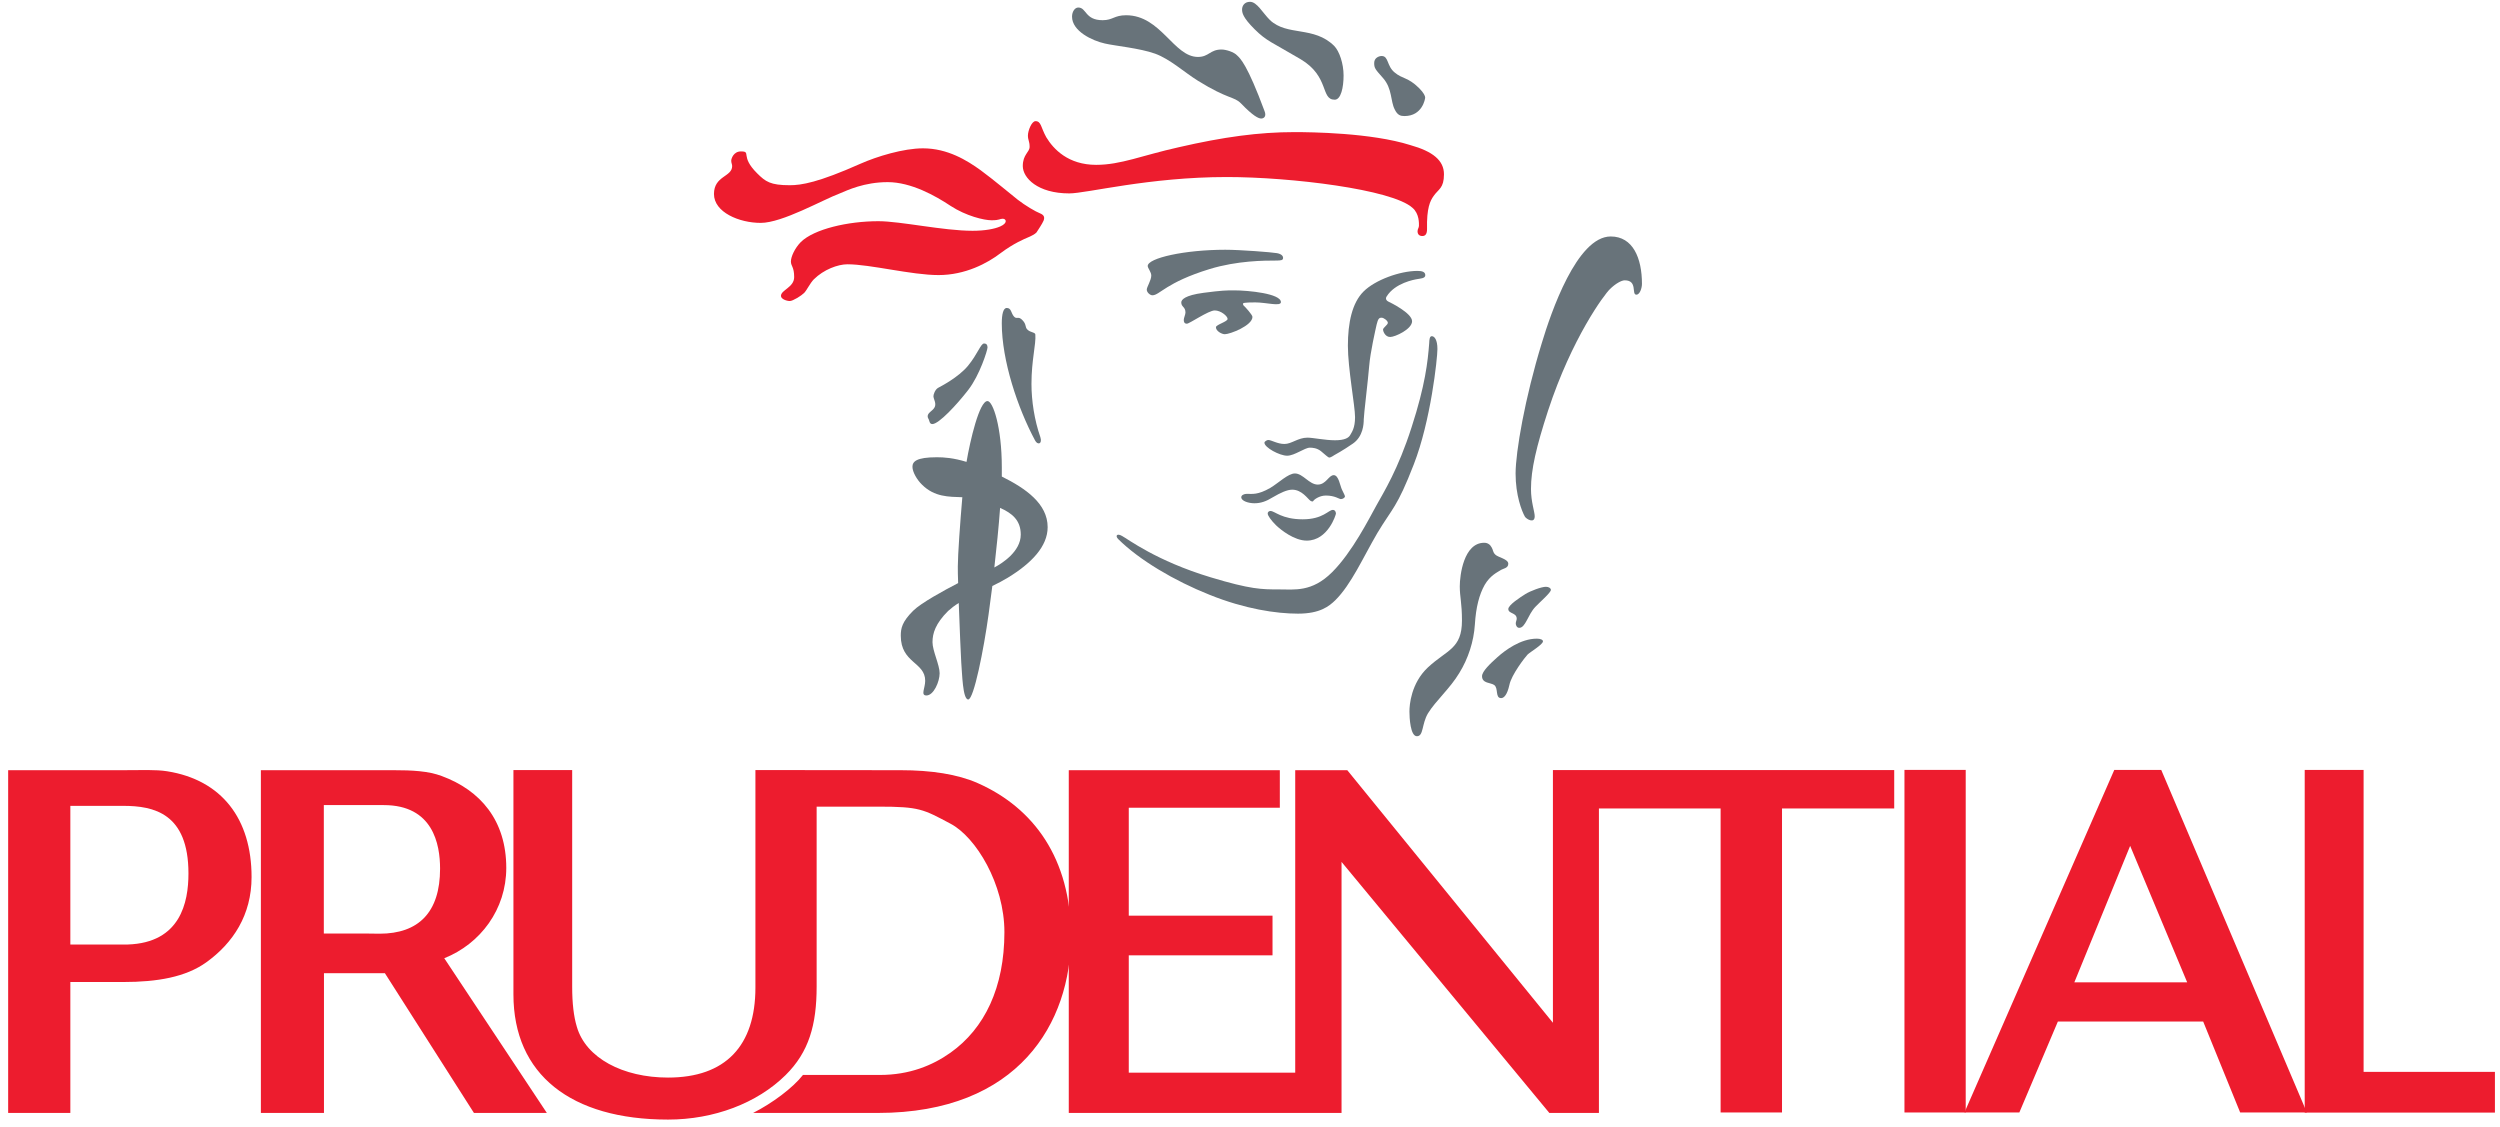 <svg width="102" height="46" viewBox="0 0 102 46" fill="none" xmlns="http://www.w3.org/2000/svg">
<g clip-path="url(#clip0_1173_1655)">
<path d="M96.435 31.412V43.732H101.793V45.395H94.032V31.412H96.435Z" fill="#ED1C2E"/>
<mask id="mask0_1173_1655" style="mask-type:luminance" maskUnits="userSpaceOnUse" x="-58" y="-477" width="404" height="567">
<path d="M-57.133 -476.16H345.135V89.134H-57.133V-476.16Z" fill="white"/>
</mask>
<g mask="url(#mask0_1173_1655)">
<path fill-rule="evenodd" clip-rule="evenodd" d="M16.059 31.424C16.807 31.424 17.479 31.456 18.025 31.663C19.597 32.243 20.656 33.471 20.656 35.411C20.656 37.106 19.597 38.51 18.126 39.096L22.311 45.408H19.337L15.704 39.707H13.218V45.408H10.644V31.424H16.059ZM13.212 38.088H14.943L15.488 38.095C17.074 38.095 17.955 37.225 17.955 35.443C17.955 34.435 17.663 32.848 15.659 32.848H13.212V38.088Z" fill="#ED1C2E"/>
<path fill-rule="evenodd" clip-rule="evenodd" d="M5 31.424C5.774 31.424 6.357 31.393 6.82 31.468C9.046 31.821 10.264 33.408 10.264 35.783C10.264 37.333 9.509 38.479 8.412 39.266C7.575 39.865 6.421 40.066 5.032 40.066H2.87V45.408H0.333V31.424H5ZM5.21 38.536C7.359 38.467 7.689 36.822 7.689 35.638C7.689 33.182 6.275 32.879 5.032 32.879H2.87V38.536H5.21Z" fill="#ED1C2E"/>
<path d="M30.726 45.408C31.5 45.017 32.349 44.388 32.761 43.858H35.9C37.111 43.858 38.05 43.468 38.779 42.951C40.174 41.962 40.98 40.287 40.98 38.032C40.98 36.067 39.819 34.158 38.786 33.61C37.663 33.012 37.511 32.911 35.843 32.911H33.319V40.249C33.319 41.818 33.002 42.926 32.051 43.865C30.891 45.011 29.128 45.679 27.257 45.679C23.3 45.679 20.948 43.846 20.948 40.57V31.418H23.345V40.262C23.345 40.929 23.408 41.477 23.535 41.893C23.903 43.166 25.412 43.965 27.257 43.965C29.604 43.965 30.821 42.668 30.821 40.293V31.418L36.744 31.424C37.993 31.424 39.071 31.588 39.895 31.953C42.172 32.961 43.694 35.027 43.694 38.202C43.694 41.723 41.569 45.408 35.818 45.408H30.726Z" fill="#ED1C2E"/>
</g>
<path d="M77.702 31.412H80.201V45.389H77.702V31.412Z" fill="#ED1C2E"/>
<path d="M65.236 45.408H63.213L54.735 35.166V45.408H43.606V31.424H52.217V32.955H46.054V37.358H51.919V38.977H46.054V43.764H52.845V31.424H54.969L63.359 41.729V31.418H77.284V32.986H72.706V45.389H70.201V32.986H65.236V45.408Z" fill="#ED1C2E"/>
<path fill-rule="evenodd" clip-rule="evenodd" d="M88.178 31.412L94.12 45.389H91.399L89.89 41.679H83.961L82.389 45.389H80.15L86.263 31.412H88.178ZM84.633 40.079H89.237L86.91 34.511L84.633 40.079Z" fill="#ED1C2E"/>
<mask id="mask1_1173_1655" style="mask-type:luminance" maskUnits="userSpaceOnUse" x="-17" y="-30" width="139" height="96">
<path d="M-16.98 -29.387H121.699V65.994H-16.98V-29.387Z" fill="white"/>
</mask>
<g mask="url(#mask1_1173_1655)">
<path d="M43.993 0.307C44.335 0.307 44.259 0.824 44.988 0.824C45.407 0.824 45.458 0.622 45.946 0.622C47.366 0.622 47.886 2.323 48.875 2.323C49.326 2.323 49.364 2.02 49.839 2.02C50.017 2.02 50.347 2.121 50.473 2.26C50.607 2.386 50.886 2.625 51.596 4.54C51.678 4.754 51.564 4.836 51.456 4.836C51.349 4.836 51.127 4.735 50.632 4.219C50.347 3.929 50.112 4.061 48.882 3.299C48.305 2.94 47.747 2.417 47.132 2.191C46.504 1.964 45.47 1.869 45.077 1.775C44.563 1.661 43.739 1.271 43.739 0.679C43.739 0.477 43.853 0.307 43.993 0.307Z" fill="#68737A"/>
<path d="M51 0.074C51.285 0.074 51.514 0.521 51.812 0.817C52.516 1.485 53.606 1.05 54.437 1.875C54.646 2.09 54.818 2.594 54.818 3.079C54.818 3.57 54.71 4.068 54.456 4.068C53.873 4.068 54.253 3.123 53.067 2.417C51.875 1.712 51.679 1.68 51.19 1.195C50.696 0.704 50.677 0.515 50.677 0.383C50.677 0.25 50.766 0.074 51 0.074Z" fill="#68737A"/>
<path d="M56.371 2.285C56.663 2.285 56.574 2.694 56.904 2.959C57.227 3.23 57.436 3.141 57.893 3.589C58.096 3.79 58.147 3.922 58.147 3.979C58.147 4.036 58.032 4.735 57.303 4.735C57.145 4.735 57.018 4.703 56.904 4.464C56.726 4.118 56.809 3.626 56.434 3.192C56.105 2.82 56.067 2.782 56.067 2.568C56.067 2.354 56.27 2.285 56.371 2.285Z" fill="#68737A"/>
<path d="M57.538 5.919C58.464 6.178 58.914 6.549 58.914 7.11C58.914 7.683 58.686 7.715 58.495 7.992C58.35 8.193 58.204 8.483 58.223 9.352C58.223 9.529 58.166 9.63 58.033 9.63C57.906 9.63 57.836 9.56 57.836 9.434C57.836 9.346 57.893 9.289 57.893 9.214C57.893 9.138 57.918 8.722 57.627 8.477C56.796 7.727 52.674 7.223 50.055 7.223C46.879 7.223 44.336 7.891 43.626 7.891C42.332 7.891 41.73 7.255 41.73 6.776C41.73 6.297 42.008 6.215 42.008 5.989C42.008 5.756 41.939 5.724 41.939 5.529C41.939 5.334 42.091 4.943 42.249 4.943C42.484 4.943 42.465 5.201 42.687 5.598C42.979 6.083 43.581 6.726 44.722 6.726C45.731 6.726 46.593 6.341 48.09 6.008C49.922 5.586 51.368 5.39 52.814 5.39C53.473 5.39 55.946 5.416 57.538 5.919Z" fill="#ED1C2E"/>
<path d="M57.835 11.053C58.032 11.053 58.152 11.097 58.152 11.23C58.152 11.362 57.949 11.362 57.829 11.387C57.708 11.406 56.915 11.544 56.573 12.099C56.516 12.187 56.567 12.269 56.636 12.3C56.719 12.338 57.613 12.773 57.613 13.107C57.613 13.428 56.922 13.749 56.719 13.749C56.503 13.749 56.427 13.497 56.427 13.453C56.427 13.365 56.624 13.258 56.624 13.17C56.624 13.088 56.459 12.962 56.37 12.962C56.262 12.962 56.224 13.012 56.167 13.239C56.117 13.466 55.907 14.373 55.863 14.933C55.818 15.5 55.641 16.936 55.641 17.113C55.641 17.302 55.615 17.806 55.203 18.095C54.804 18.373 54.442 18.568 54.442 18.568C54.442 18.568 54.297 18.669 54.239 18.669C54.182 18.669 54.056 18.536 53.891 18.404C53.726 18.278 53.555 18.265 53.441 18.265C53.231 18.265 52.819 18.593 52.515 18.593C52.21 18.593 51.589 18.259 51.589 18.064C51.589 18.001 51.709 17.951 51.741 17.951C51.874 17.951 52.115 18.114 52.407 18.114C52.699 18.114 52.959 17.856 53.345 17.856C53.567 17.856 54.068 17.963 54.468 17.963C54.867 17.963 55.026 17.862 55.089 17.749C55.153 17.629 55.286 17.472 55.286 17.018C55.286 16.565 54.994 15.034 54.994 14.108C54.994 13.17 55.165 12.357 55.635 11.891C56.104 11.425 57.112 11.053 57.835 11.053Z" fill="#68737A"/>
<path d="M58.419 13.717C58.526 13.717 58.647 13.862 58.647 14.24C58.647 14.625 58.374 17.176 57.683 18.946C56.998 20.716 56.808 20.728 56.199 21.742C55.603 22.763 55.134 23.84 54.481 24.489C54.227 24.734 53.859 25.037 52.959 25.037C52.071 25.037 50.79 24.848 49.351 24.268C47.911 23.695 46.478 22.845 45.622 21.994C45.495 21.868 45.565 21.742 45.781 21.868C46.002 21.982 47.169 22.883 49.401 23.556C51.031 24.048 51.481 24.048 52.166 24.048C52.819 24.048 53.523 24.168 54.347 23.349C55.172 22.53 55.863 21.15 56.161 20.615C56.453 20.086 57.042 19.154 57.594 17.428C58.152 15.708 58.254 14.751 58.311 14.007C58.317 13.844 58.33 13.717 58.419 13.717Z" fill="#68737A"/>
<path d="M52.832 19.317C53.162 19.317 53.415 19.771 53.764 19.771C54.106 19.771 54.208 19.386 54.417 19.386C54.62 19.386 54.677 19.827 54.753 19.979C54.829 20.136 54.874 20.218 54.874 20.256C54.874 20.3 54.791 20.363 54.709 20.363C54.633 20.363 54.468 20.218 54.094 20.218C53.821 20.218 53.605 20.394 53.586 20.432C53.574 20.476 53.517 20.463 53.466 20.432C53.352 20.35 53.117 19.979 52.724 19.979C52.508 19.979 52.236 20.111 51.944 20.281C51.652 20.463 51.431 20.533 51.177 20.533C50.949 20.533 50.644 20.445 50.644 20.287C50.644 20.199 50.765 20.149 50.866 20.149C51.094 20.149 51.316 20.199 51.824 19.909C52.172 19.701 52.553 19.317 52.832 19.317Z" fill="#68737A"/>
<path d="M51.837 20.848C52.008 20.848 52.293 21.188 53.149 21.188C53.98 21.188 54.202 20.804 54.38 20.804C54.487 20.804 54.506 20.917 54.506 20.955C54.506 20.999 54.183 22.057 53.314 22.057C52.807 22.057 52.262 21.623 52.059 21.428C51.862 21.232 51.723 21.037 51.723 20.955C51.723 20.873 51.792 20.848 51.837 20.848Z" fill="#68737A"/>
<path d="M50.346 11.847C50.942 11.847 52.261 11.979 52.261 12.326C52.261 12.515 51.665 12.338 51.215 12.338C50.752 12.338 50.714 12.363 50.714 12.395C50.714 12.426 50.72 12.452 50.758 12.483C50.796 12.515 51.1 12.842 51.1 12.93C51.1 13.283 50.187 13.636 49.972 13.636C49.851 13.636 49.61 13.51 49.61 13.352C49.61 13.245 50.086 13.126 50.086 13.012C50.086 12.899 49.813 12.666 49.56 12.666C49.306 12.666 48.532 13.207 48.425 13.207C48.323 13.207 48.298 13.138 48.298 13.05C48.298 12.974 48.367 12.83 48.367 12.754C48.367 12.508 48.196 12.534 48.196 12.338C48.196 12.231 48.336 12.049 49.097 11.948C49.864 11.847 50.048 11.847 50.346 11.847Z" fill="#68737A"/>
<path d="M49.991 10.19C50.599 10.19 51.899 10.291 52.102 10.329C52.305 10.367 52.35 10.461 52.35 10.518C52.35 10.618 52.28 10.631 52.045 10.631C51.601 10.631 50.485 10.631 49.35 10.978C47.568 11.526 47.315 12.048 47.017 12.048C46.928 12.048 46.788 11.935 46.788 11.815C46.788 11.708 46.972 11.437 46.972 11.242C46.972 11.097 46.827 10.94 46.827 10.852C46.827 10.53 48.329 10.19 49.991 10.19Z" fill="#68737A"/>
<path d="M65.717 9.648C66.624 9.648 66.992 10.53 66.992 11.582C66.992 11.746 66.909 12.023 66.763 12.023C66.554 12.023 66.827 11.437 66.288 11.437C66.154 11.437 65.907 11.576 65.685 11.796C65.457 12.011 64.132 13.793 63.161 16.754C62.68 18.234 62.464 19.16 62.464 19.953C62.464 20.476 62.616 20.88 62.616 21.062C62.616 21.383 62.274 21.175 62.217 21.081C62.084 20.848 61.836 20.199 61.836 19.324C61.836 18.442 62.217 16.231 62.908 13.988C63.276 12.766 64.335 9.648 65.717 9.648Z" fill="#68737A"/>
<path d="M63.074 23.941C63.188 23.941 63.276 23.998 63.276 24.067C63.276 24.18 62.839 24.552 62.642 24.76C62.332 25.087 62.243 25.616 61.983 25.616C61.894 25.616 61.843 25.516 61.843 25.44C61.843 25.364 61.882 25.302 61.882 25.245C61.882 24.986 61.539 25.049 61.539 24.848C61.539 24.684 62.027 24.369 62.237 24.237C62.44 24.111 62.89 23.941 63.074 23.941Z" fill="#68737A"/>
<path d="M62.705 26.057C62.851 26.057 62.953 26.102 62.953 26.165C62.953 26.297 62.426 26.605 62.325 26.706C62.223 26.813 61.665 27.531 61.583 27.947C61.494 28.35 61.361 28.483 61.247 28.483C60.993 28.483 61.145 28.073 60.961 27.947C60.822 27.846 60.467 27.89 60.467 27.588C60.467 27.393 60.797 27.078 61.101 26.807C61.405 26.536 62.039 26.057 62.705 26.057Z" fill="#68737A"/>
<path d="M60.555 22.145C60.695 22.145 60.796 22.215 60.859 22.334C60.929 22.448 60.898 22.523 61.012 22.631C61.126 22.744 61.538 22.807 61.538 23.002C61.538 23.191 61.322 23.191 61.208 23.273C61.094 23.349 60.802 23.475 60.574 23.865C60.352 24.262 60.219 24.772 60.175 25.478C60.13 26.177 59.902 26.87 59.541 27.456C59.16 28.092 58.583 28.583 58.26 29.106C58 29.547 58.088 30.038 57.809 30.038C57.543 30.038 57.505 29.288 57.505 29.03C57.505 28.766 57.568 27.878 58.26 27.229C59.033 26.511 59.648 26.479 59.648 25.32C59.648 24.596 59.559 24.363 59.559 23.922C59.559 23.475 59.718 22.145 60.555 22.145Z" fill="#68737A"/>
<path d="M30.227 6.178C30.677 6.178 30.176 6.361 30.892 7.072C31.235 7.413 31.431 7.557 32.224 7.557C32.693 7.557 33.378 7.45 35.103 6.682C35.782 6.38 36.866 6.052 37.658 6.052C38.66 6.052 39.453 6.543 40.011 6.946C40.569 7.356 41.235 7.923 41.526 8.15C41.825 8.383 42.262 8.641 42.433 8.704C42.598 8.773 42.63 8.861 42.579 9C42.528 9.126 42.332 9.416 42.288 9.485C42.237 9.548 42.04 9.649 41.926 9.693C41.812 9.743 41.368 9.92 40.823 10.329C40.29 10.738 39.383 11.223 38.293 11.223C37.189 11.223 35.509 10.783 34.577 10.783C34.184 10.783 33.606 10.997 33.201 11.4C33.048 11.557 32.915 11.847 32.807 11.954C32.7 12.061 32.351 12.282 32.224 12.282C32.091 12.282 31.863 12.2 31.863 12.074C31.863 11.828 32.402 11.727 32.402 11.305C32.402 10.883 32.269 10.864 32.269 10.669C32.269 10.474 32.427 10.127 32.674 9.875C33.213 9.346 34.596 9.025 35.839 9.025C36.739 9.025 38.489 9.416 39.681 9.416C40.189 9.416 40.582 9.34 40.81 9.239C41.127 9.101 41.057 8.924 40.911 8.924C40.785 8.924 40.797 8.987 40.455 8.987C40.144 8.987 39.415 8.811 38.787 8.402C38.172 7.992 37.176 7.431 36.219 7.431C35.255 7.431 34.57 7.765 34.279 7.885C33.568 8.15 31.92 9.094 31.038 9.094C30.157 9.094 29.13 8.66 29.13 7.916C29.13 7.167 29.872 7.224 29.872 6.776C29.872 6.701 29.834 6.65 29.834 6.556C29.834 6.474 29.929 6.178 30.227 6.178Z" fill="#ED1C2E"/>
<path d="M41.076 12.565C41.266 12.565 41.247 12.773 41.367 12.911C41.488 13.05 41.538 12.874 41.716 13.063C41.894 13.245 41.805 13.346 41.925 13.453C42.039 13.566 42.236 13.554 42.242 13.648C42.274 14.052 42.084 14.688 42.084 15.664C42.084 16.351 42.204 17.138 42.445 17.831C42.54 18.121 42.331 18.171 42.23 17.969C41.52 16.647 40.873 14.707 40.873 13.195C40.873 12.829 40.93 12.565 41.076 12.565Z" fill="#68737A"/>
<path d="M40.151 14.014C40.246 14.014 40.291 14.07 40.291 14.177C40.291 14.284 39.974 15.305 39.504 15.91C39.041 16.508 38.306 17.302 38.039 17.302C37.919 17.302 37.919 17.157 37.894 17.113C37.868 17.062 37.78 16.949 37.957 16.804C38.141 16.659 38.16 16.577 38.16 16.483C38.16 16.382 38.084 16.25 38.084 16.168C38.084 16.086 38.154 15.897 38.268 15.828C38.382 15.765 39.092 15.406 39.492 14.927C39.891 14.442 40.012 14.014 40.151 14.014Z" fill="#68737A"/>
<path fill-rule="evenodd" clip-rule="evenodd" d="M42.744 21.509C42.744 22.29 42.091 22.977 41.121 23.569C40.912 23.689 40.703 23.808 40.487 23.909C40.43 24.35 40.379 24.741 40.335 25.062C40.138 26.492 39.732 28.539 39.504 28.539C39.276 28.539 39.257 27.481 39.219 27.027C39.2 26.75 39.155 25.604 39.117 24.602C38.952 24.703 38.806 24.816 38.68 24.93C38.166 25.446 38.046 25.837 38.046 26.202C38.046 26.555 38.337 27.128 38.337 27.468C38.337 27.808 38.096 28.375 37.798 28.375C37.551 28.375 37.748 28.073 37.748 27.777C37.748 27.008 36.752 27.059 36.752 25.937C36.752 25.635 36.803 25.37 37.259 24.917C37.576 24.602 38.521 24.085 39.092 23.79C39.079 23.5 39.079 23.26 39.079 23.109C39.079 22.643 39.174 21.32 39.263 20.287C38.711 20.268 38.128 20.281 37.621 19.777C37.411 19.576 37.228 19.254 37.228 19.046C37.228 18.832 37.386 18.656 38.223 18.656C38.521 18.656 38.895 18.681 39.434 18.845C39.58 17.988 39.954 16.363 40.29 16.363C40.512 16.363 40.874 17.421 40.874 19.072C40.874 19.198 40.874 19.311 40.874 19.443C41.85 19.928 42.744 20.552 42.744 21.509ZM41.647 21.812C41.647 21.22 41.286 20.936 40.804 20.722C40.747 21.509 40.658 22.366 40.569 23.153C40.867 22.996 41.647 22.511 41.647 21.812Z" fill="#68737A"/>
</g>
</g>
<defs>
<clipPath id="clip0_1173_1655">
<rect width="101.521" height="45.73" fill="white" transform="translate(0.272 0.011)"/>
</clipPath>
</defs>
</svg>
